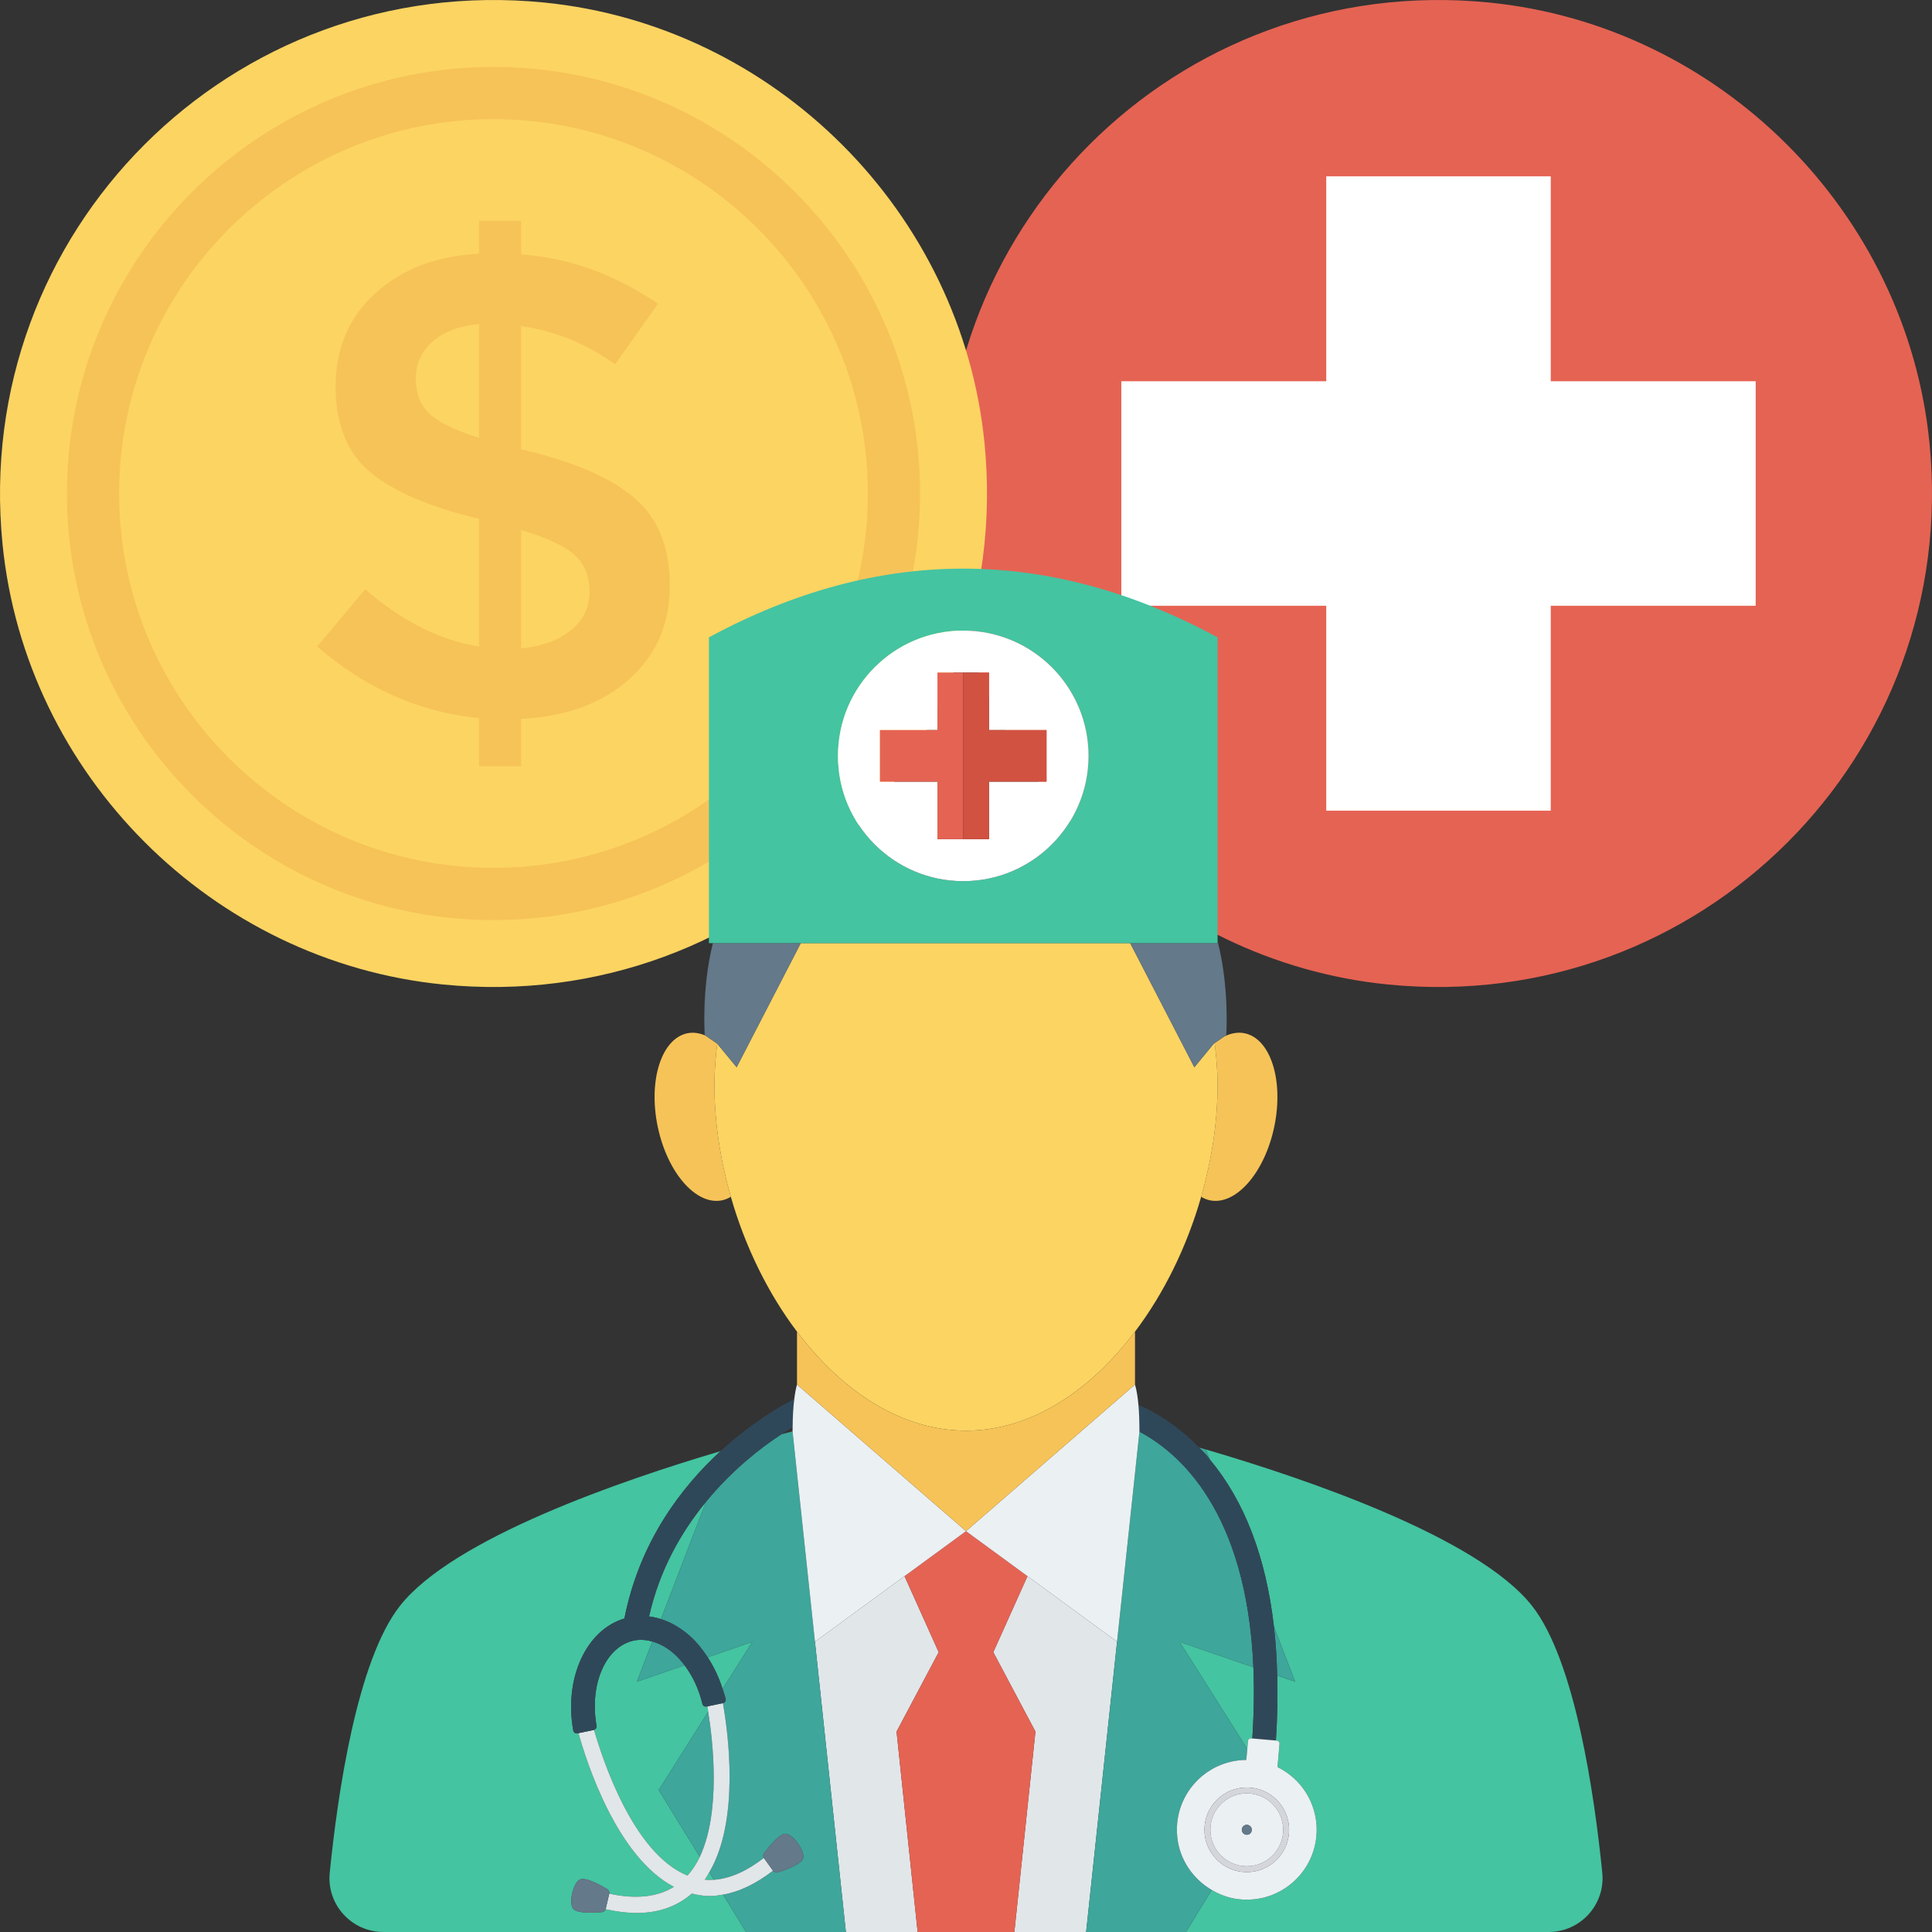 <svg xmlns="http://www.w3.org/2000/svg" xmlns:xlink="http://www.w3.org/1999/xlink" id="Capa_1" x="0px" y="0px" viewBox="0 0 409.6 409.6" style="enable-background:new 0 0 409.6 409.6;" xml:space="preserve"><rect x="0" y="0" width="409.6" height="409.6" fill="#333333" stroke="none"/><path style="fill:#E56353;" d="M409.071,93.952c-4.849-48.966-44.455-88.572-93.421-93.421  c-66.172-6.555-121.328,48.601-114.774,114.772c4.851,48.966,44.456,88.572,93.422,93.421  C360.468,215.278,415.623,160.123,409.071,93.952z"></path><polygon style="fill:#FFFFFF;" points="372.215,80.829 328.773,80.829 328.773,37.385 281.175,37.385 281.175,80.829   237.731,80.829 237.731,128.426 281.175,128.426 281.175,171.869 328.773,171.869 328.773,128.426 372.215,128.426 "></polygon><path style="fill:#FCD462;" d="M208.725,93.954c-4.848-48.965-44.452-88.571-93.417-93.424C49.132-6.027-6.028,49.134,0.531,115.311  c4.853,48.963,44.455,88.564,93.418,93.413C160.12,215.278,215.276,160.126,208.725,93.954z"></path><g>	<path style="fill:#F6C358;" d="M104.627,195.066c-49.868,0-90.439-40.571-90.439-90.44c0-49.865,40.57-90.436,90.439-90.436   s90.44,40.571,90.44,90.436C195.066,154.495,154.495,195.066,104.627,195.066z M104.627,25.261   c-43.764,0-79.368,35.601-79.368,79.365c0,43.764,35.604,79.368,79.368,79.368c43.764,0,79.369-35.604,79.369-79.368   C183.995,60.862,148.391,25.261,104.627,25.261z"></path>	<path style="fill:#F6C358;" d="M101.562,162.44v-10.182c-12.747-1.299-24.188-6.368-34.313-15.199l10.182-12.133   c7.81,6.787,15.846,10.828,24.132,12.133v-27.06c-10.51-2.508-18.206-5.811-23.088-9.903c-4.881-4.092-7.321-10.159-7.321-18.201   c0-8.042,2.804-14.62,8.434-19.739c5.629-5.113,12.95-7.9,21.974-8.366v-6.975h8.922v7.111c10.227,0.75,19.898,4.234,29.012,10.466   l-9.07,12.832c-6.141-4.37-12.781-7.066-19.943-8.093v26.22h0.42c10.692,2.514,18.547,5.908,23.564,10.182   c5.028,4.279,7.537,10.488,7.537,18.62c0,8.138-2.883,14.767-8.649,19.875c-5.767,5.119-13.382,7.906-22.872,8.372v10.039H101.562z    M91.721,72.412c-2.373,2.088-3.553,4.693-3.553,7.809c0,3.115,0.931,5.579,2.792,7.389c1.85,1.816,5.391,3.558,10.601,5.233   V68.712C97.374,69.086,94.093,70.318,91.721,72.412z M121.086,133.569c2.599-2.133,3.904-4.83,3.904-8.087   c0-3.252-1.022-5.834-3.065-7.741c-2.055-1.907-5.868-3.695-11.441-5.369v25.102C114.945,137.014,118.475,135.709,121.086,133.569z   "></path></g><g>	<path style="fill:#44C4A1;" d="M151.362,398.533l-0.986-1.601c-0.315,0.538-0.61,1.091-0.969,1.591   C150.051,398.576,150.703,398.581,151.362,398.533z"></path>	<path style="fill:#44C4A1;" d="M140.124,343.263l9.553-24.871c-5.149,6.273-9.831,14.3-12.07,24.304   C138.453,342.797,139.291,342.999,140.124,343.263z"></path>	<path style="fill:#44C4A1;" d="M145.762,397.632c1.023-1.168,1.907-2.482,2.605-3.964l-8.712-14.156l10.492-16.613   c-0.067-0.42-0.126-0.786-0.187-1.133l-0.165,0.035c-0.4,0.083-0.784-0.172-0.88-0.568c-0.739-3.101-2.053-5.901-3.786-8.184   l-10.103,3.483l3.271-8.515c-1.301-0.365-2.609-0.475-3.875-0.211c-6.028,1.252-9.506,9.283-7.945,18.088   c0.068,0.381-0.168,0.733-0.532,0.84C127.655,372.749,134.21,393.008,145.762,397.632z"></path>	<path style="fill:#44C4A1;" d="M159.495,348.098l-9.463,3.261c1.328,2.018,2.393,4.272,3.164,6.711L159.495,348.098z"></path>	<path style="fill:#44C4A1;" d="M153.292,401.672c-0.941,0.162-1.881,0.304-2.808,0.304c-1.287,0-2.554-0.208-3.813-0.522   c-3.1,2.698-6.989,4.113-11.694,4.113c-2.043,0-4.254-0.293-6.588-0.804c-0.099,0.332-0.375,0.582-0.724,0.613   c-1.519,0.138-5.392,0.369-6.188-0.741c-0.918-1.282,0.031-5.397,1.419-6.146c1.203-0.648,4.581,1.256,5.887,2.045   c0.315,0.191,0.469,0.562,0.387,0.922l-0.004,0.018c5.666,1.229,10.237,0.711,13.706-1.45   c-12.152-6.355-18.566-26.592-20.228-32.583l-0.209,0.044c-0.413,0.085-0.823-0.185-0.898-0.6   c-1.997-11.065,2.74-21.351,10.845-23.753c3.213-16.345,12.16-27.928,20.37-35.473c-20.778,6.14-56.683,18.422-67.985,32.834   c-9.105,11.61-13.197,39.987-14.861,56.544c-0.679,6.743,4.619,12.563,11.396,12.563h76.872L153.292,401.672z"></path>	<path style="fill:#44C4A1;" d="M165.584,304.125l2.44-0.666c0,0-0.837,0.205-2.327,0.591   C165.66,304.074,165.621,304.1,165.584,304.125z"></path>	<polygon style="fill:#44C4A1;" points="168.024,303.459 168.03,303.517 168.03,303.476  "></polygon>	<path style="fill:#44C4A1;" d="M324.834,340.493c-11.514-14.681-48.595-27.167-69.169-33.186l0.8,2.084   c7.386,8.834,11.922,20.717,13.618,35.45l4.491,11.69l-3.797-1.309c0.112,4.393,0.042,8.966-0.279,13.783l0.205,0.018   c0.343,0.031,0.597,0.332,0.567,0.675l-0.433,4.94c4.915,2.412,8.305,7.45,8.305,13.293c0,8.739-7.567,15.71-16.507,14.719   c-2.072-0.228-3.995-0.942-5.727-1.955l-5.482,8.907H328.3c6.777,0,12.074-5.821,11.396-12.563   C338.031,380.48,333.94,352.103,324.834,340.493z"></path>	<path style="fill:#44C4A1;" d="M265.254,368.546l0.245,0.022c0.358-5.449,0.424-10.474,0.228-15.086l-15.622-5.384l14.327,22.685   l0.146-1.67C264.608,368.77,264.911,368.516,265.254,368.546z"></path>	<path style="fill:#44C4A1;" d="M255.636,307.299c-0.499-0.146-0.953-0.274-1.431-0.413c0.01,0.01,0.02,0.021,0.029,0.031   L255.636,307.299z"></path></g><g>	<polygon style="fill:#E1E6E9;" points="199.013,350.279 191.768,334.158 172.777,348.058 179.335,409.6 194.545,409.6    190.078,367.11  "></polygon>	<polygon style="fill:#E1E6E9;" points="217.833,334.158 210.587,350.279 219.522,367.11 215.054,409.6 230.266,409.6    236.824,348.058  "></polygon></g><g>	<path style="fill:#F6C358;" d="M258.133,230.066c0,7.891-1.267,15.925-3.479,23.663c0.579,0.346,1.195,0.608,1.854,0.745   c5.506,1.146,11.62-5.853,13.654-15.633c2.034-9.778-0.783-18.634-6.289-19.78c-1.453-0.301-2.944-0.007-4.396,0.726l-1.966,1.35   C257.879,223.998,258.133,226.944,258.133,230.066z"></path>	<path style="fill:#F6C358;" d="M152.068,221.283l-0.018-0.023l-2.511-1.724c-1.266-0.525-2.553-0.735-3.812-0.474   c-5.508,1.146-8.323,10.002-6.289,19.78c2.034,9.78,8.146,16.779,13.654,15.633c0.66-0.137,1.275-0.399,1.853-0.745   c-2.212-7.738-3.478-15.771-3.478-23.663C151.467,226.997,151.713,224.099,152.068,221.283z"></path></g><path style="fill:#FCD462;" d="M204.8,303.311c13.812,0,26.357-8.453,35.829-20.989c6.18-8.178,11.021-18.078,14.026-28.593  c2.212-7.738,3.479-15.771,3.479-23.663c0-3.123-0.254-6.069-0.621-8.93l-0.179,0.123l-4.123,5.006l-13.602-26.316h-69.836  l-13.6,26.316l-4.106-4.983c-0.355,2.816-0.601,5.714-0.601,8.783c0,7.891,1.266,15.925,3.478,23.663  c3.006,10.514,7.846,20.413,14.026,28.592C178.443,294.856,190.988,303.311,204.8,303.311z"></path><g>	<path style="fill:#64798A;" d="M152.068,221.283l4.106,4.983l13.6-26.316h-18.637c-2.426,9.736-1.726,19.496-1.726,19.496   l0.129,0.089l2.511,1.724L152.068,221.283z"></path>	<path style="fill:#64798A;" d="M239.609,199.95l13.602,26.316l4.123-5.006l0.179-0.123l1.966-1.35l0.496-0.34   c0,0,0.715-10.052-1.841-19.93v0.434H239.609z"></path></g><path style="fill:#44C4A1;" d="M239.609,199.95h18.524v-0.434v-64.396c-35.945-19.423-71.889-19.423-107.833,0v64.83h0.836h18.637  H239.609z M204.216,133.695c14.667,0,26.557,11.89,26.557,26.557c0,14.667-11.89,26.557-26.557,26.557  c-14.667,0-26.557-11.89-26.557-26.557C177.659,145.585,189.55,133.695,204.216,133.695z"></path><path style="fill:#FFFFFF;" d="M204.216,186.809c14.667,0,26.557-11.89,26.557-26.557c0-14.668-11.89-26.557-26.557-26.557  c-14.667,0-26.557,11.89-26.557,26.557C177.659,174.919,189.55,186.809,204.216,186.809z M186.558,154.783h12.19v-12.19h5.469h5.468  v12.19h12.191v10.936h-12.191v12.192h-5.468h-5.469V165.72h-12.19V154.783z"></path><polygon style="fill:#E56353;" points="198.748,177.912 204.216,177.912 204.216,142.593 198.748,142.593 198.748,154.783   186.558,154.783 186.558,165.72 198.748,165.72 "></polygon><polygon style="fill:#D15241;" points="209.684,177.912 209.684,165.72 221.875,165.72 221.875,154.783 209.684,154.783   209.684,142.593 204.216,142.593 204.216,177.912 "></polygon><g>	<path style="fill:#3EA69B;" d="M145.13,353.048c-0.639-0.843-1.329-1.627-2.08-2.313c-1.51-1.379-3.126-2.261-4.752-2.719   l-3.271,8.515L145.13,353.048z"></path>	<path style="fill:#3EA69B;" d="M148.367,393.667c4.464-9.485,2.818-24.268,1.781-30.769l-10.492,16.613L148.367,393.667z"></path>	<path style="fill:#3EA69B;" d="M168.03,303.517l-0.006-0.057l-2.44,0.666c-4.214,2.757-10.318,7.457-15.907,14.267l-9.553,24.871   c2.208,0.701,4.353,1.951,6.323,3.75c1.358,1.24,2.527,2.738,3.586,4.346l9.463-3.261l-6.299,9.973   c0.221,0.699,0.478,1.379,0.649,2.103c0.095,0.41-0.174,0.818-0.585,0.905c1.123,6.292,3.62,24.759-2.884,35.853l0.986,1.601   c3.367-0.238,6.911-1.788,10.591-4.645c-0.193-0.296-0.196-0.678,0.015-0.964c0.903-1.229,3.293-4.284,4.652-4.145   c1.569,0.16,4.024,3.595,3.667,5.132c-0.311,1.331-3.975,2.602-5.431,3.058c-0.352,0.111-0.732-0.02-0.946-0.319l-0.031-0.044   c-3.598,2.77-7.137,4.47-10.587,5.067l4.88,7.928h21.162l-6.558-61.542L168.03,303.517z"></path>	<path style="fill:#3EA69B;" d="M255.855,308.584c0.219,0.251,0.396,0.55,0.61,0.807l-0.8-2.084h-0.001l-0.029-0.008l-1.402-0.382   C254.775,307.474,255.317,307.967,255.855,308.584z"></path>	<path style="fill:#3EA69B;" d="M249.61,389.635c-0.997-8.912,5.922-16.458,14.619-16.515l0.204-2.337l-14.327-22.685l15.622,5.384   c-1.413-33.222-15.863-45.581-24.158-49.953l-4.745,44.529l-6.558,61.542h21.161l5.482-8.907   C252.971,398.387,250.136,394.347,249.61,389.635z"></path>	<path style="fill:#3EA69B;" d="M274.574,356.53l-4.491-11.69c0.381,3.312,0.602,6.782,0.694,10.381L274.574,356.53z"></path></g><polygon style="fill:#E56353;" points="210.587,350.279 217.833,334.158 204.8,324.621 191.768,334.158 199.013,350.279   190.078,367.11 194.545,409.6 204.8,409.6 215.054,409.6 219.522,367.11 "></polygon><path style="fill:#2F4859;" d="M241.569,303.52l-0.001,0.009c8.295,4.372,22.746,16.731,24.158,49.953  c0.197,4.612,0.13,9.637-0.228,15.086l4.999,0.436c0.321-4.817,0.391-9.39,0.279-13.783c-0.092-3.599-0.313-7.07-0.694-10.381  c-1.696-14.733-6.232-26.616-13.618-35.45c-0.215-0.257-0.391-0.556-0.61-0.807c-0.538-0.617-1.08-1.11-1.621-1.667  c-0.009-0.01-0.019-0.021-0.029-0.031c-4.752-4.891-9.48-7.609-12.845-9.028c0.149,1.673,0.213,3.569,0.211,5.618L241.569,303.52z"></path><path style="fill:#E1E6E9;" d="M149.961,361.765c0.06,0.347,0.12,0.713,0.187,1.133c1.037,6.501,2.683,21.284-1.781,30.769  c-0.698,1.483-1.582,2.796-2.605,3.964c-11.553-4.624-18.108-24.882-19.817-30.899c-0.019,0.005-0.027,0.028-0.048,0.032  l-3.254,0.676c1.661,5.99,8.076,26.227,20.228,32.583c-3.468,2.161-8.039,2.679-13.706,1.45l-0.75,3.245l-0.026,0.045  c2.334,0.512,4.545,0.804,6.588,0.804c4.704,0,8.593-1.415,11.694-4.113c1.259,0.314,2.526,0.522,3.813,0.522  c0.927,0,1.867-0.142,2.808-0.304c3.45-0.597,6.988-2.297,10.587-5.067l-1.915-2.682c-0.008-0.011-0.005-0.026-0.011-0.036  c-3.68,2.857-7.223,4.407-10.591,4.645c-0.658,0.048-1.31,0.042-1.954-0.01c0.358-0.5,0.653-1.054,0.969-1.591  c6.504-11.094,4.007-29.56,2.884-35.853h-0.001L149.961,361.765z"></path><path style="fill:#2F4859;" d="M132.381,343.132c-8.105,2.402-12.842,12.688-10.845,23.753c0.075,0.415,0.485,0.685,0.898,0.6  l0.209-0.044l3.254-0.676c0.021-0.004,0.028-0.027,0.048-0.032c0.364-0.108,0.6-0.459,0.532-0.84  c-1.561-8.805,1.917-16.836,7.945-18.088c1.266-0.263,2.574-0.153,3.875,0.211c1.627,0.457,3.243,1.339,4.752,2.719  c0.751,0.687,1.44,1.47,2.08,2.313c1.734,2.283,3.047,5.083,3.786,8.184c0.095,0.396,0.48,0.652,0.88,0.568l0.165-0.035l3.298-0.686  h0.001c0.411-0.087,0.68-0.496,0.585-0.905c-0.17-0.724-0.428-1.404-0.649-2.103c-0.771-2.439-1.835-4.694-3.164-6.711  c-1.058-1.608-2.227-3.106-3.586-4.346c-1.97-1.799-4.115-3.049-6.323-3.75c-0.833-0.264-1.671-0.466-2.516-0.567  c2.238-10.004,6.921-18.031,12.07-24.304c5.589-6.811,11.694-11.51,15.907-14.267c0.037-0.025,0.076-0.051,0.113-0.074  c0.867-0.565,1.672-1.071,2.347-1.471c0.019-2.221,0.131-4.221,0.346-5.941c-1.284,0.622-8.114,4.105-15.64,11.021  C144.541,315.204,135.594,326.788,132.381,343.132z"></path><g>	<path style="fill:#64798A;" d="M163.879,396.606l0.031,0.044c0.214,0.299,0.593,0.43,0.946,0.319   c1.456-0.456,5.12-1.727,5.431-3.058c0.356-1.537-2.098-4.972-3.667-5.132c-1.359-0.139-3.749,2.916-4.652,4.145   c-0.211,0.286-0.208,0.667-0.015,0.964c0.007,0.01,0.004,0.025,0.011,0.036L163.879,396.606z"></path>	<path style="fill:#64798A;" d="M129.166,401.474l0.004-0.018c0.082-0.359-0.071-0.73-0.387-0.922   c-1.306-0.788-4.684-2.693-5.887-2.045c-1.388,0.749-2.337,4.864-1.419,6.146c0.796,1.11,4.669,0.879,6.188,0.741   c0.349-0.031,0.625-0.281,0.724-0.613l0.026-0.045L129.166,401.474z"></path></g><path style="fill:#EBF0F3;" d="M265.254,368.546c-0.342-0.03-0.646,0.224-0.675,0.567l-0.146,1.67l-0.204,2.337  c-8.697,0.057-15.616,7.603-14.619,16.515c0.526,4.712,3.361,8.752,7.299,11.058c1.732,1.013,3.655,1.727,5.727,1.955  c8.94,0.991,16.507-5.981,16.507-14.719c0-5.843-3.39-10.88-8.305-13.293l0.433-4.94c0.03-0.342-0.224-0.644-0.567-0.675  l-0.205-0.018l-4.999-0.436L265.254,368.546z M273.304,387.929c0,4.958-4.018,8.976-8.976,8.976c-4.957,0-8.976-4.019-8.976-8.976  s4.019-8.976,8.976-8.976C269.285,378.953,273.304,382.972,273.304,387.929z"></path><path style="fill:#D5D6DB;" d="M264.328,378.953c-4.957,0-8.976,4.019-8.976,8.976s4.019,8.976,8.976,8.976  c4.958,0,8.976-4.019,8.976-8.976S269.285,378.953,264.328,378.953z M272.052,387.929c0,4.265-3.458,7.725-7.724,7.725  c-4.266,0-7.725-3.46-7.725-7.725c0-4.266,3.459-7.724,7.725-7.724C268.594,380.205,272.052,383.663,272.052,387.929z"></path><path style="fill:#EBF0F3;" d="M264.328,380.205c-4.266,0-7.725,3.458-7.725,7.724c0,4.265,3.459,7.725,7.725,7.725  c4.266,0,7.724-3.46,7.724-7.725C272.052,383.663,268.594,380.205,264.328,380.205z M264.328,388.984  c-0.583,0-1.055-0.472-1.055-1.055c0-0.582,0.472-1.056,1.055-1.056c0.583,0,1.056,0.474,1.056,1.056  C265.384,388.512,264.911,388.984,264.328,388.984z"></path><circle style="fill:#64798A;" cx="264.346" cy="387.943" r="1.055"></circle><g>	<path style="fill:#EBF0F3;" d="M168.03,303.476v0.028l4.747,44.554l18.991-13.9l13.032-9.537l-35.829-31.082   c-0.255,0.859-0.435,1.934-0.581,3.099c-0.216,1.72-0.327,3.72-0.346,5.941C168.042,302.884,168.03,303.165,168.03,303.476z"></path>	<path style="fill:#EBF0F3;" d="M204.8,324.621l13.033,9.537l18.991,13.9l4.745-44.529l0.001-0.009l0.001-0.045   c0.002-2.049-0.062-3.944-0.211-5.618c-0.151-1.695-0.387-3.161-0.731-4.319L204.8,324.621z"></path></g><path style="fill:#F6C358;" d="M240.629,293.539v-11.218c-9.472,12.536-22.017,20.989-35.829,20.989  c-13.812,0-26.357-8.455-35.829-20.99v11.218l35.829,31.082L240.629,293.539z"></path><g></g><g></g><g></g><g></g><g></g><g></g><g></g><g></g><g></g><g></g><g></g><g></g><g></g><g></g><g></g></svg>